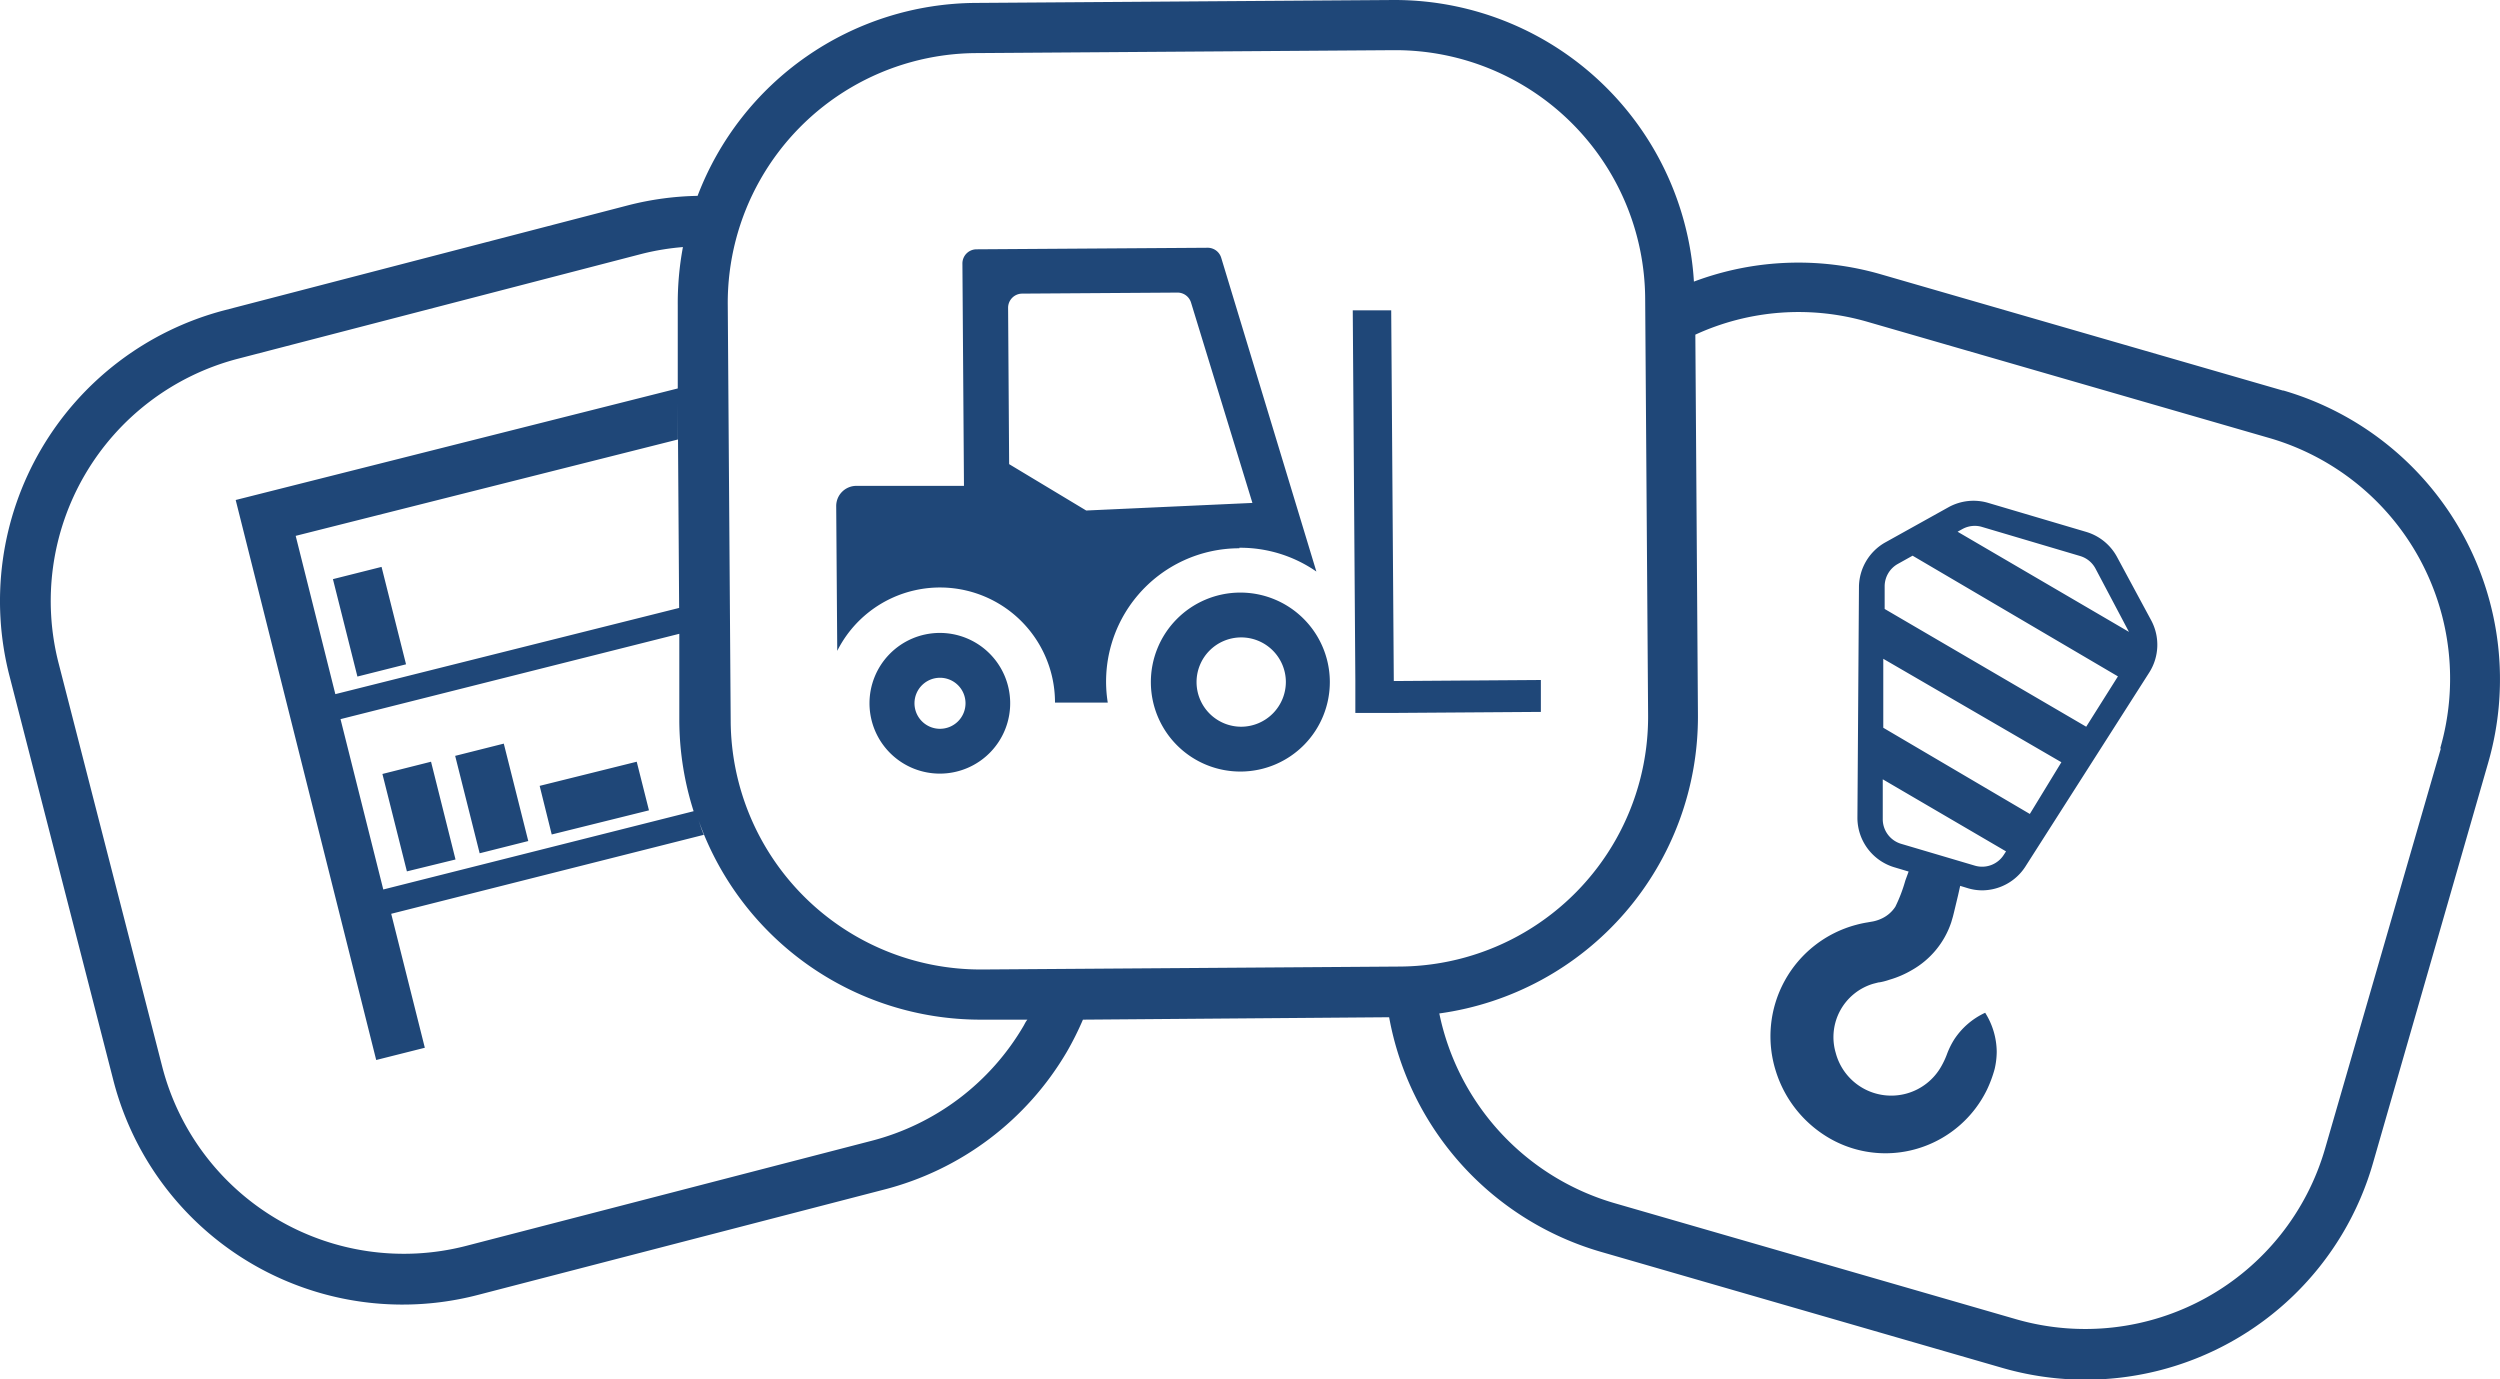 <svg id="Layer_1" data-name="Layer 1" xmlns="http://www.w3.org/2000/svg" width="145" height="80" viewBox="0 0 145 80"><defs><style>.cls-1{fill:#1f4778;}</style></defs><title>apps-icon</title><path class="cls-1" d="M71.88,31.77a7.74,7.74,0,0,1,4.47,1.38L70.83,14.95a.82.82,0,0,0-.79-.58l-13.4.09a.82.82,0,0,0-.82.83l.09,12.89-6.24,0a1.17,1.17,0,0,0-1.17,1.18l.06,8.39a6.67,6.67,0,0,1,12.63,3l3.06,0a7.73,7.73,0,0,1,7.64-8.95ZM63,29.61l-4.47-2.69-.06-9.06a.82.82,0,0,1,.82-.83l9-.06a.82.82,0,0,1,.79.58l3.56,11.62ZM80.84,39.5,80.69,18l-2.23,0,.15,21.5v1.85l2.23,0,8.53-.06V39.44ZM71.9,34.37a5.19,5.19,0,1,0,5.23,5.15A5.19,5.19,0,0,0,71.9,34.37ZM72,42.15a2.59,2.59,0,1,1,2.58-2.61A2.6,2.6,0,0,1,72,42.15ZM54.48,36.71a4.08,4.08,0,1,0,4.11,4A4.08,4.08,0,0,0,54.48,36.71Zm0,5.56A1.48,1.48,0,1,1,56,40.78,1.48,1.48,0,0,1,54.52,42.27Zm77.92-19.62-23.31-6.74a17.2,17.2,0,0,0-10.86.43c0,.32.05.64.05,1A17.4,17.4,0,0,0,80.95,0h-.12L56.56.17a17.37,17.37,0,0,0-16.1,11.19,17.42,17.42,0,0,0-4,.54L13,18A17.43,17.43,0,0,0,.56,39.24l6,23.36a17.32,17.32,0,0,0,21.18,12.5L51.26,69a17.26,17.26,0,0,0,10.62-8,17.66,17.66,0,0,0,.93-1.86L80.57,59a17.41,17.41,0,0,0,12.26,13.6l23.31,6.74A17.35,17.35,0,0,0,137.65,67.4l6.67-23.18A17.45,17.45,0,0,0,132.44,22.65Zm-93.09.7.08,11.91-19.94,5-2.3-9.18,22.17-5.59Zm.09,13.41v-.54l0,5.61a17.51,17.51,0,0,0,.83,5.22l-18,4.54-2.48-9.88ZM59.38,59.48a14.38,14.38,0,0,1-8.84,6.69L27,72.27A14.47,14.47,0,0,1,9.41,61.87l-6-23.36A14.52,14.52,0,0,1,13.75,20.82l23.49-6.1a14.53,14.53,0,0,1,2.37-.39,17.64,17.64,0,0,0-.3,3.38l0,4.82L13.67,29l8.15,32.48,2.82-.71L22.69,53l18.13-4.58c-.12-.28-.21-.57-.31-.86A17.34,17.34,0,0,0,56.85,59.14H57l2.59,0C59.5,59.24,59.44,59.37,59.38,59.48ZM57,56.23h-.1A14.49,14.49,0,0,1,42.38,41.82l-.17-24.13A14.49,14.49,0,0,1,56.58,3.08l24.26-.17h.1A14.49,14.49,0,0,1,95.42,17.32l.17,24.13A14.49,14.49,0,0,1,81.21,56.06Zm84.57-12.82L134.86,66.6a14.48,14.48,0,0,1-17.91,9.92L93.63,69.78a14.51,14.51,0,0,1-10.15-11h0a17.37,17.37,0,0,0,15-17.37l-.15-22a14.33,14.33,0,0,1,10-.74l23.31,6.74A14.53,14.53,0,0,1,141.53,43.41ZM122.78,32.29A3,3,0,0,0,121,30.85l-5.71-1.69a3,3,0,0,0-2.26.25l-3.72,2.07A3,3,0,0,0,107.82,34l-.09,13.45a3,3,0,0,0,2.1,2.84l.87.26-.19.52a8.86,8.86,0,0,1-.58,1.52,1.89,1.89,0,0,1-.76.67,2.23,2.23,0,0,1-.52.18l-.34.06a6.2,6.2,0,0,0-.65.14A6.69,6.69,0,0,0,103,62.13a6.85,6.85,0,0,0,3.31,4,6.49,6.49,0,0,0,5.15.41,6.56,6.56,0,0,0,3.79-3.35,7.21,7.21,0,0,0,.44-1.19,4.57,4.57,0,0,0,.12-1,4.32,4.32,0,0,0-.67-2.26,4.3,4.3,0,0,0-1.79,1.54,4.57,4.57,0,0,0-.44.9,4.67,4.67,0,0,1-.3.64,3.33,3.33,0,0,1-6.14-.76,3.23,3.23,0,0,1,2.17-4l.31-.08c.1,0,.43-.08.62-.15a5.69,5.69,0,0,0,1.31-.56,5,5,0,0,0,2.29-2.77l.1-.34.06-.24.24-1,.12-.54.46.14a2.89,2.89,0,0,0,.83.12,3,3,0,0,0,2.48-1.36L124.66,39a3,3,0,0,0,.12-3Zm-6.56,17.29a1.49,1.49,0,0,1-1.67.63l-4.29-1.27a1.49,1.49,0,0,1-1.06-1.44l0-2.3,7.15,4.18Zm1.51-2.37-8.5-5,0-4,10.33,6ZM121,42.15l-11.69-6.83V34a1.49,1.49,0,0,1,.76-1.29l.86-.48,11.91,7Zm-7.46-11.31.27-.15a1.49,1.49,0,0,1,.72-.19,1.46,1.46,0,0,1,.42.06l5.7,1.69a1.49,1.49,0,0,1,.89.73l1.94,3.67ZM20.73,39.24l2.82-.71-1.42-5.65-2.82.71ZM37.64,47l-.71-2.82L31.3,45.58,32,48.4Zm-7,1.78-1.42-5.65-2.82.71,1.42,5.65Zm-4.22,1.07L25,44.18l-2.82.71,1.42,5.65Z"/></svg>